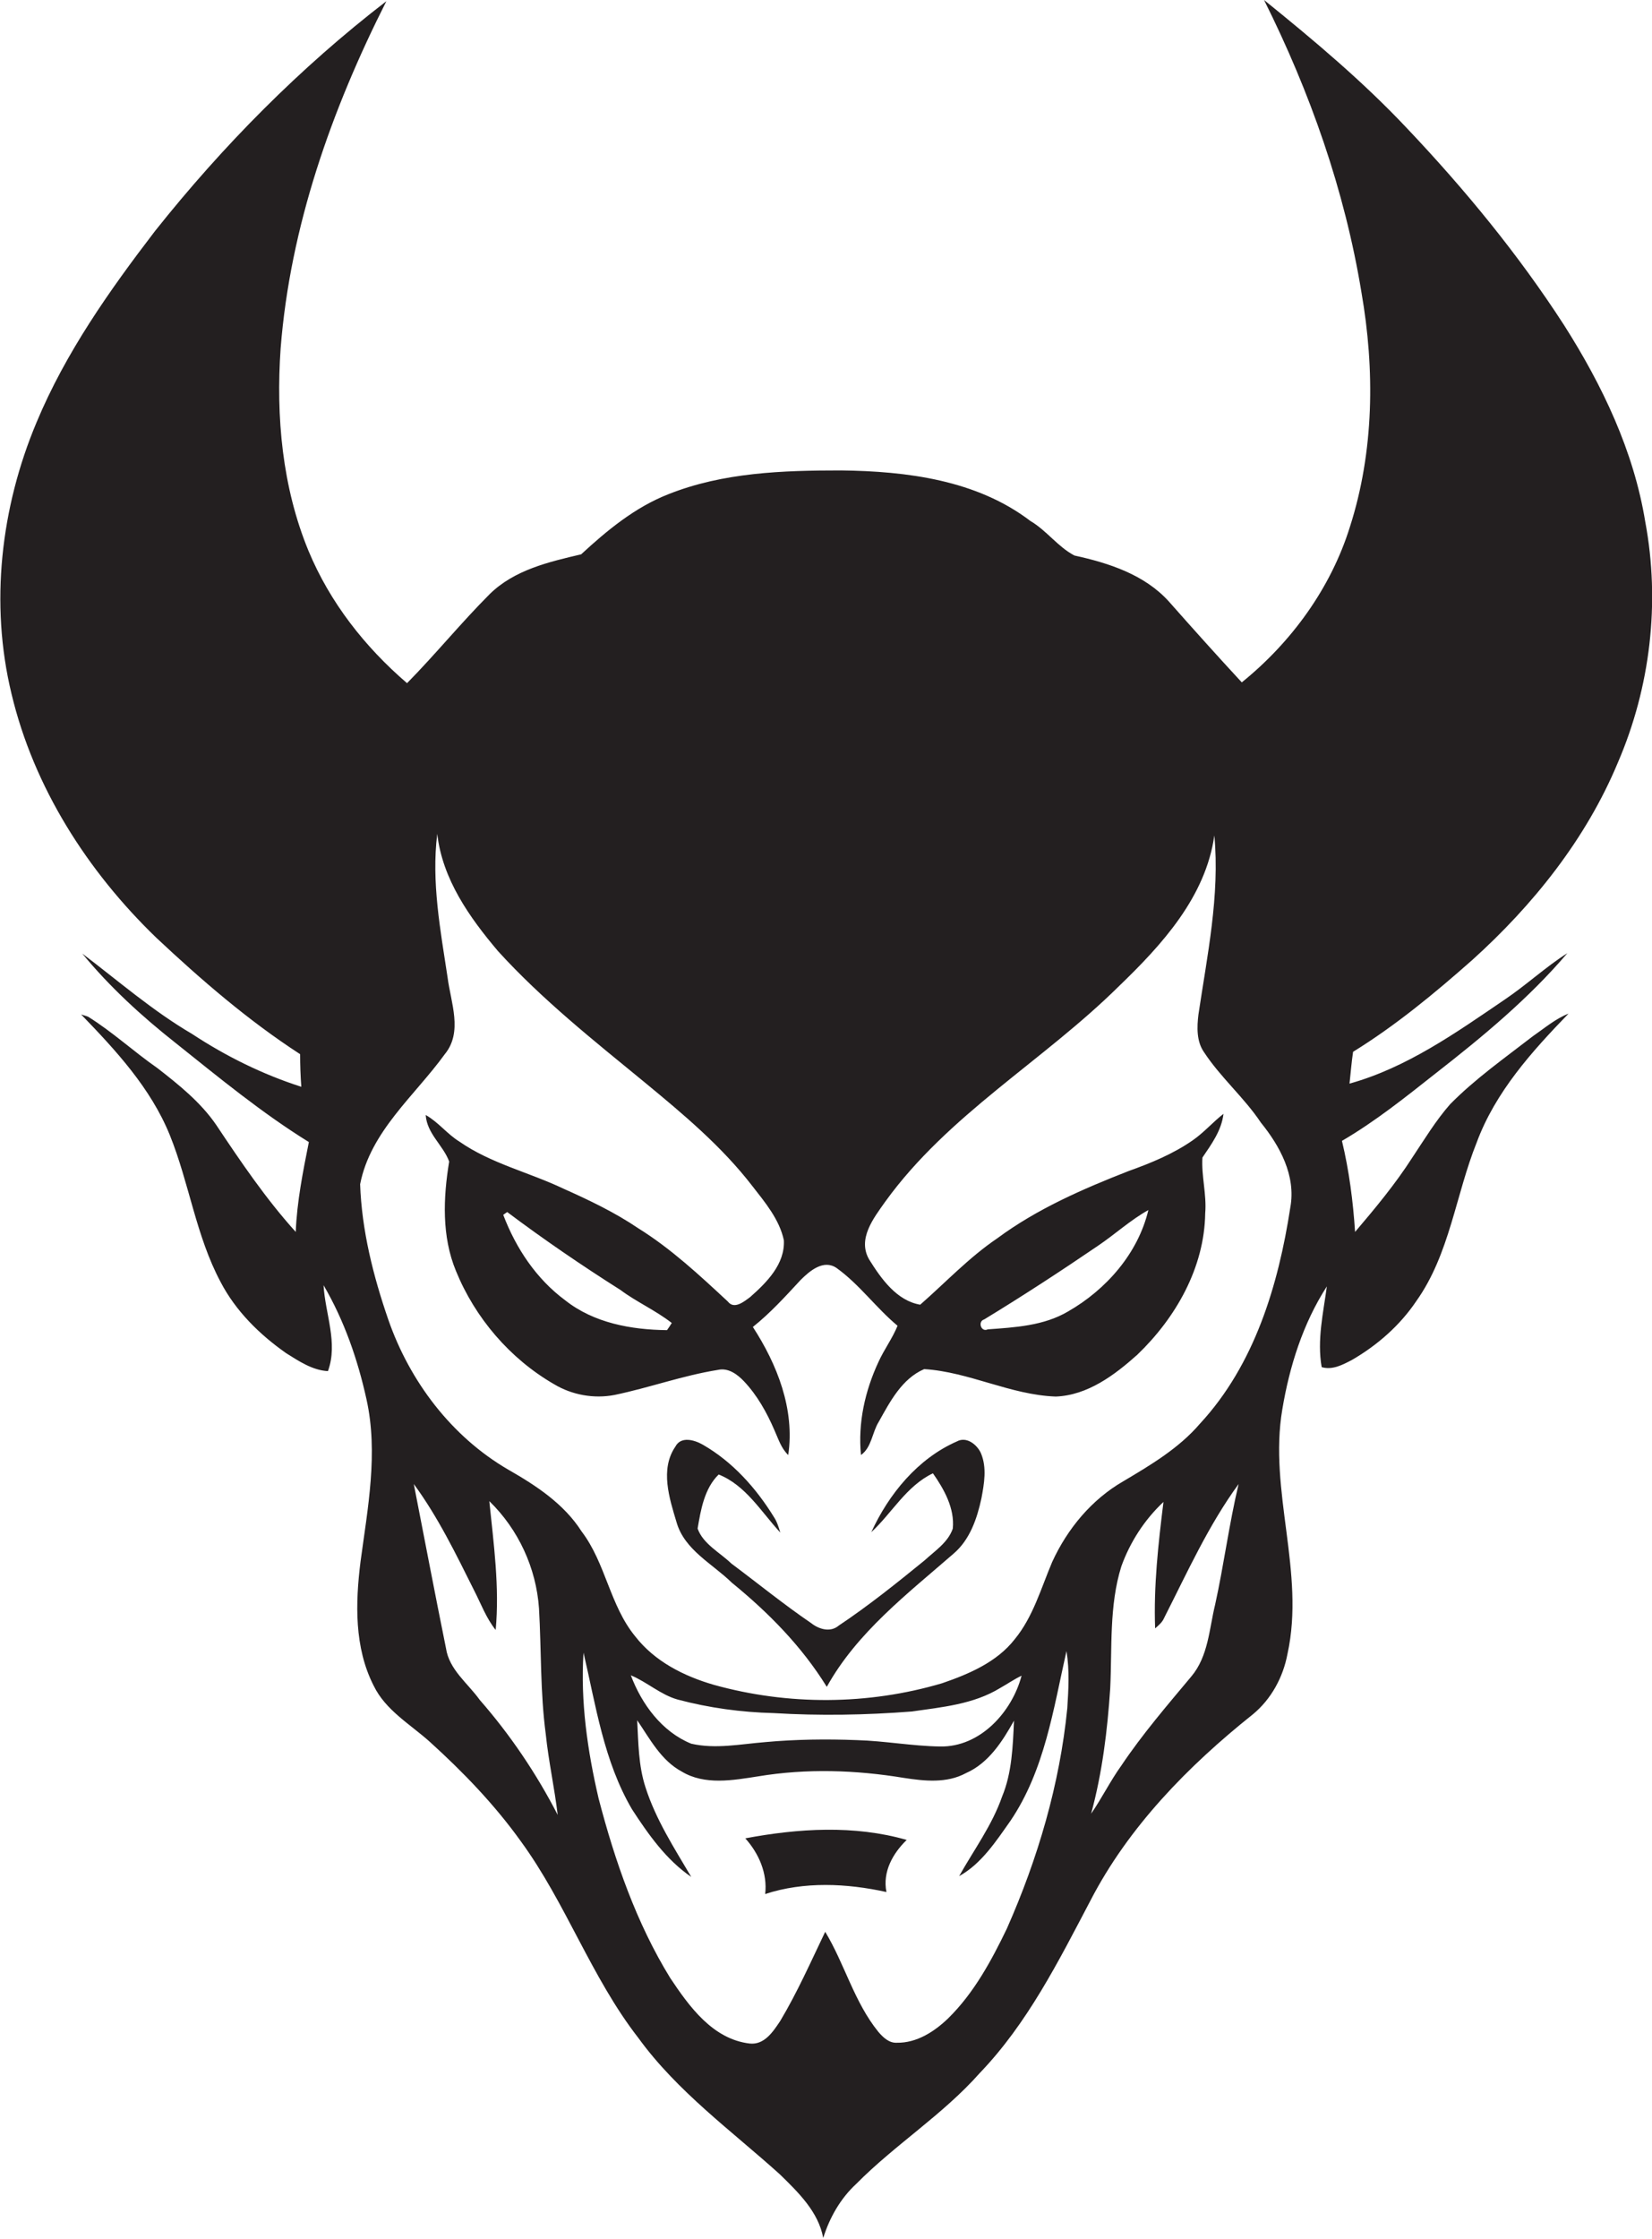 <?xml version="1.0" encoding="utf-8"?>
<!-- Generator: Adobe Illustrator 19.2.0, SVG Export Plug-In . SVG Version: 6.00 Build 0)  -->
<svg version="1.1" id="Layer_1" xmlns="http://www.w3.org/2000/svg" xmlns:xlink="http://www.w3.org/1999/xlink" x="0px" y="0px"
	 viewBox="0 0 415.6 563" enable-background="new 0 0 415.6 563" xml:space="preserve">
<g>
	<path fill="#231F20" d="M370.4,241.4c15.3-13.8,28.6-30.4,36.6-49.6c8.2-19,10.7-40.3,6.9-60.6c-2.9-17.8-10.8-34.3-20.4-49.4
		c-11.5-17.8-25-34.2-39.5-49.5C342.9,20.5,330.5,10.1,318,0c11.6,23.2,20.3,47.9,24.5,73.5c3.4,19.5,3.2,40-2.9,59
		c-4.8,15.4-14.7,29-27.2,39.1c-6.2-6.7-12.3-13.5-18.4-20.4c-6.1-6.7-15-9.6-23.7-11.5c-4.2-2.2-7-6.3-11.1-8.7
		c-13.5-10.3-31.1-12.5-47.6-12.7c-14.7,0-29.7,0.5-43.5,6c-8.4,3.3-15.4,9.1-21.9,15.1c-8.1,1.9-16.8,3.9-23,10
		c-7.2,7.2-13.7,15.2-20.8,22.4c-10.6-9.1-19.4-20.3-24.8-33.3c-6.6-16-8.2-33.7-7-50.9c2.4-30.6,12.8-60,26.6-87.3
		C75.5,17,56.1,36.6,39,58.1c-11.5,15-22.5,30.6-29.8,48.1c-9,21.4-11.8,45.6-6.3,68.3C8.5,198,22,219.1,39.3,235.8
		c11.3,10.6,23.1,20.8,36.2,29.3c0,2.7,0.1,5.5,0.3,8.2c-9.7-3.1-19-7.7-27.5-13.3c-9.9-5.8-18.5-13.3-27.6-20.2
		c6.9,8.4,15,15.8,23.5,22.5c10.9,8.7,21.7,17.6,33.5,24.9c-1.5,7.5-3,15-3.3,22.6c-7.5-8.3-13.8-17.6-20-26.9
		c-3.9-5.7-9.4-10.1-14.8-14.3c-5.9-4.1-11.3-9.1-17.4-12.9c-0.4-0.2-1.3-0.4-1.8-0.6c8.7,9,17.5,18.5,22.3,30.3
		c4.9,12.1,6.6,25.4,12.8,37c3.8,7.3,9.8,13.2,16.5,17.9c3.2,2,6.6,4.3,10.5,4.5c2.6-7.1-0.7-14.4-1.1-21.6
		c5.2,8.9,8.6,18.7,10.8,28.7c3,13.5,0.3,27.4-1.5,40.8c-1.3,10.4-1.6,21.6,3.3,31.2c3,6.2,9.2,9.7,14.1,14.1
		c8.4,7.6,16.3,15.8,22.9,25c11.4,15.6,17.7,34.2,29.6,49.5c9.8,13.5,23.4,23.3,35.6,34.3c4.6,4.5,9.7,9.4,10.9,16
		c1.6-5.1,4.3-9.9,8.3-13.6c9.8-9.9,21.8-17.4,31.1-27.9c12-12.5,19.8-28.1,27.8-43.3c9.6-18.6,24.6-33.9,40.9-46.9
		c4.6-3.8,7.6-9.3,8.7-15.2c4.5-20.5-4.8-41-1.3-61.5c1.8-10.8,5.2-21.6,11.2-30.9c-0.9,6.7-2.5,13.5-1.3,20.3
		c2.7,0.8,5.3-0.6,7.6-1.8c6.4-3.7,12.1-8.7,16.2-14.8c8.4-11.8,9.9-26.7,15.2-39.9c4.7-12.7,13.9-22.9,23.1-32.4
		c-3.3,1.3-6.1,3.7-9,5.7c-7.1,5.5-14.5,10.7-20.8,17.1c-3.6,4.1-6.5,8.9-9.5,13.4c-4.3,6.7-9.3,12.7-14.4,18.7
		c-0.5-7.7-1.5-15.4-3.3-22.9c8.4-4.9,16-11,23.6-17c11.8-9.2,23.4-18.8,33.1-30.2c-5.5,3.5-10.3,8-15.8,11.7
		c-12.2,8.3-24.6,17.1-39,21.1c0.3-2.7,0.5-5.3,0.9-8C351.1,257.9,360.9,249.8,370.4,241.4z M120.7,427.5c-3-4.2-7.7-7.6-8.5-13
		c-2.8-13.8-5.4-27.5-8.1-41.3c6.1,8.3,10.6,17.6,15.2,26.8c1.7,3.3,3,6.9,5.4,9.9c1-10.8-0.5-21.6-1.6-32.4
		c7.3,7.1,11.8,16.8,12.5,27c0.6,10.5,0.3,21.1,1.7,31.6c0.7,6.8,2.2,13.5,3,20.3C135,446.1,128.4,436.3,120.7,427.5z M268.5,429.6
		c-1.9,19.1-7.4,37.8-15.2,55.4c-3.9,8.1-8.3,16.2-14.7,22.5c-3.5,3.4-8,6.3-13,6.2c-1.9,0.1-3.4-1.3-4.6-2.7
		c-6.1-7.5-8.5-17.1-13.4-25.2c-3.6,7.5-7,15.2-11.3,22.4c-1.8,2.7-4,6.1-7.7,5.7c-9.3-1.1-15.2-9.3-20-16.5
		c-8.5-13.8-13.9-29.4-18-45.1c-2.8-12-4.6-24.4-3.8-36.7c3.1,13.3,5.1,27.3,12.2,39.4c4.1,6.3,8.6,12.7,14.9,17
		c-4.3-7.3-8.9-14.4-11.5-22.5c-1.8-5.5-1.8-11.3-2.1-16.9c3.2,4.7,6,10.1,11.2,12.9c5.8,3.5,12.9,2.2,19.3,1.2
		c12.1-2,24.5-1.6,36.6,0.4c5.2,0.8,10.8,1.4,15.6-1.2c5.7-2.5,9.2-8,12.1-13.2c-0.3,6.4-0.5,13.1-3,19.1c-2.5,7.2-7.1,13.4-10.8,20
		c5.6-3.1,9.3-8.8,12.9-13.9c8.6-12.7,10.8-28.1,14.1-42.7C269.1,420.1,268.8,424.9,268.5,429.6z M158.7,421.3
		c4.1,1.7,7.5,4.9,11.8,6.1c7.9,2.1,16,3.2,24.1,3.4c11.6,0.7,23.2,0.5,34.8-0.4c7.6-1.1,15.5-1.8,22.2-5.9c1.8-1,3.5-2.2,5.4-3.1
		c-2.4,9.1-10.4,18-20.5,17.8c-7-0.1-13.9-1.4-20.9-1.6c-7.7-0.3-15.5-0.2-23.1,0.5c-6.2,0.5-12.5,1.8-18.6,0.4
		C166.5,435.5,161.4,428.5,158.7,421.3z M305.7,403.5c-1.5,6.1-1.7,13-6,18.1c-6.1,7.3-12.3,14.5-17.6,22.4
		c-2.8,3.9-4.9,8.2-7.6,12.1c2.8-10.3,4.1-20.9,4.8-31.5c0.5-10.2-0.3-20.8,2.8-30.7c2.2-6.1,5.8-11.7,10.6-16.2
		c-1.3,10.5-2.5,21.2-2.1,31.8c0.9-0.8,1.8-1.5,2.3-2.7c5.8-11.4,11.1-23.2,18.7-33.6C309.2,383.3,307.9,393.5,305.7,403.5z
		 M324.6,303.7c-3,19.5-9,39.5-22.7,54.3c-5.3,6.2-12.4,10.4-19.3,14.5c-8,4.6-14.1,12-17.9,20.3c-2.8,6.6-4.8,13.8-9.4,19.4
		c-4.5,5.8-11.6,8.8-18.3,11.1c-18.6,5.5-38.7,5.6-57.4,0.4c-7.6-2.2-14.9-5.9-19.8-12.2c-6.4-7.8-7.4-18.4-13.5-26.4
		c-4.4-6.9-11.4-11.5-18.4-15.5c-14.3-8.3-24.8-22.2-30.2-37.7c-3.8-11-6.7-22.5-7.1-34.1c2.6-13.3,13.7-22.2,21.3-32.7
		c4.6-5.6,1.5-13,0.7-19.3c-1.8-11.9-4.1-24-2.6-36.1c1.3,11.4,8.1,21,15.3,29.5c11.1,12.2,24.1,22.5,36.9,33
		c9.7,8,19.4,16.1,27.1,26.1c3.2,4.1,6.8,8.4,7.9,13.6c0.3,6-4.3,10.6-8.5,14.3c-1.5,1.1-4,3.2-5.6,1.1
		c-7.1-6.6-14.3-13.3-22.5-18.4c-5.9-4-12.4-7.1-18.9-10c-8.6-4.1-18.2-6.3-26.1-11.8c-3.1-1.9-5.3-4.9-8.5-6.7
		c0.3,4.7,4.4,7.6,5.9,11.7c-1.5,9.1-1.9,18.8,1.7,27.5c4.8,11.8,13.6,22.1,24.7,28.5c4.5,2.7,10,3.7,15.2,2.7
		c8.7-1.8,17.2-4.9,26-6.3c2.6-0.6,4.9,1.1,6.6,2.9c3.3,3.5,5.7,7.8,7.6,12.2c1,2.2,1.7,4.6,3.5,6.3c1.7-11.5-2.8-22.8-8.9-32.2
		c4.4-3.5,8.2-7.7,12-11.8c2.3-2.3,5.8-5.3,9.1-3c5.7,4.1,9.9,10,15.3,14.5c-1.3,3.2-3.4,6-4.8,9.1c-3.4,7.3-5.2,15.4-4.4,23.4
		c2.7-1.9,2.8-5.7,4.5-8.4c2.8-5,5.8-10.8,11.4-13.2c11.3,0.7,21.7,6.5,33.1,6.9c8-0.3,14.8-5.4,20.5-10.5
		c9.7-9.3,16.9-21.9,17.1-35.6c0.4-4.7-1-9.4-0.7-14c2.3-3.4,4.8-6.8,5.3-11c-2.7,2.1-4.9,4.7-7.8,6.7c-4.9,3.4-10.5,5.7-16.1,7.7
		c-11.5,4.5-23,9.5-33,16.9c-7.1,4.8-13,11.1-19.4,16.7c-5.9-1-9.8-6.5-12.8-11.3c-3.1-5.2,1.1-10.5,4-14.6
		c15.8-21.9,39.8-35.4,58.8-54.2c10.8-10.4,21.8-22.4,24-37.9c1.4,15.1-1.8,30.2-4,45c-0.4,3.2-0.5,6.8,1.4,9.5
		c4.2,6.4,10.1,11.4,14.3,17.7C321.9,288.1,326.1,295.6,324.6,303.7z M169,332.7c-0.3,0.5-0.9,1.4-1.2,1.8c-9-0.1-18.4-1.8-25.6-7.5
		c-7.3-5.4-12.4-13.1-15.6-21.5l1-0.7c9.2,6.9,18.7,13.4,28.5,19.6C160.1,327.4,164.9,329.5,169,332.7z M247.6,331.8
		c9.7-5.9,19.2-12.1,28.6-18.5c4.3-2.9,8.2-6.5,12.7-9c-2.6,10.9-10.6,20-20.2,25.5c-6.1,3.6-13.3,4-20.2,4.5
		C246.8,335.1,245.9,332.3,247.6,331.8z"/>
	<path fill="#231F20" d="M240.7,362.5c-9.8,4.3-17.1,13.2-21.5,22.8c5.2-4.8,8.8-11.6,15.5-14.8c2.8,4,5.5,8.8,5,13.9
		c-1.2,3.5-4.5,5.6-7.1,8c-7,5.7-14.1,11.4-21.6,16.4c-2.1,1.8-5,0.9-6.9-0.6c-6.9-4.7-13.4-10-20.1-15c-2.9-2.8-7.1-4.9-8.5-8.8
		c0.8-4.7,1.7-10.1,5.3-13.6c6.8,2.7,10.7,9.4,15.5,14.6c-0.4-1.3-0.8-2.7-1.6-3.9c-4.5-7.3-10.4-13.9-17.9-18.2
		c-2.1-1.2-5.5-2.2-6.9,0.5c-3.9,5.7-1.5,13,0.3,19c2,7,9,10.4,13.9,15.2c9.2,7.5,17.6,16,23.9,26.2c7.6-13.7,20.3-23.4,31.9-33.5
		c4.1-3.5,5.9-8.8,7-13.9c0.7-3.7,1.4-7.7-0.1-11.3C245.9,363.4,243.2,361.1,240.7,362.5z"/>
	<path fill="#231F20" d="M187.5,462.3c3.4,3.8,5.6,8.8,5,14c9.8-3.2,20.5-2.7,30.5-0.5c-1-5.1,1.6-9.7,5.1-13.1
		C214.9,458.9,200.8,459.8,187.5,462.3z"/>
</g>
</svg>
